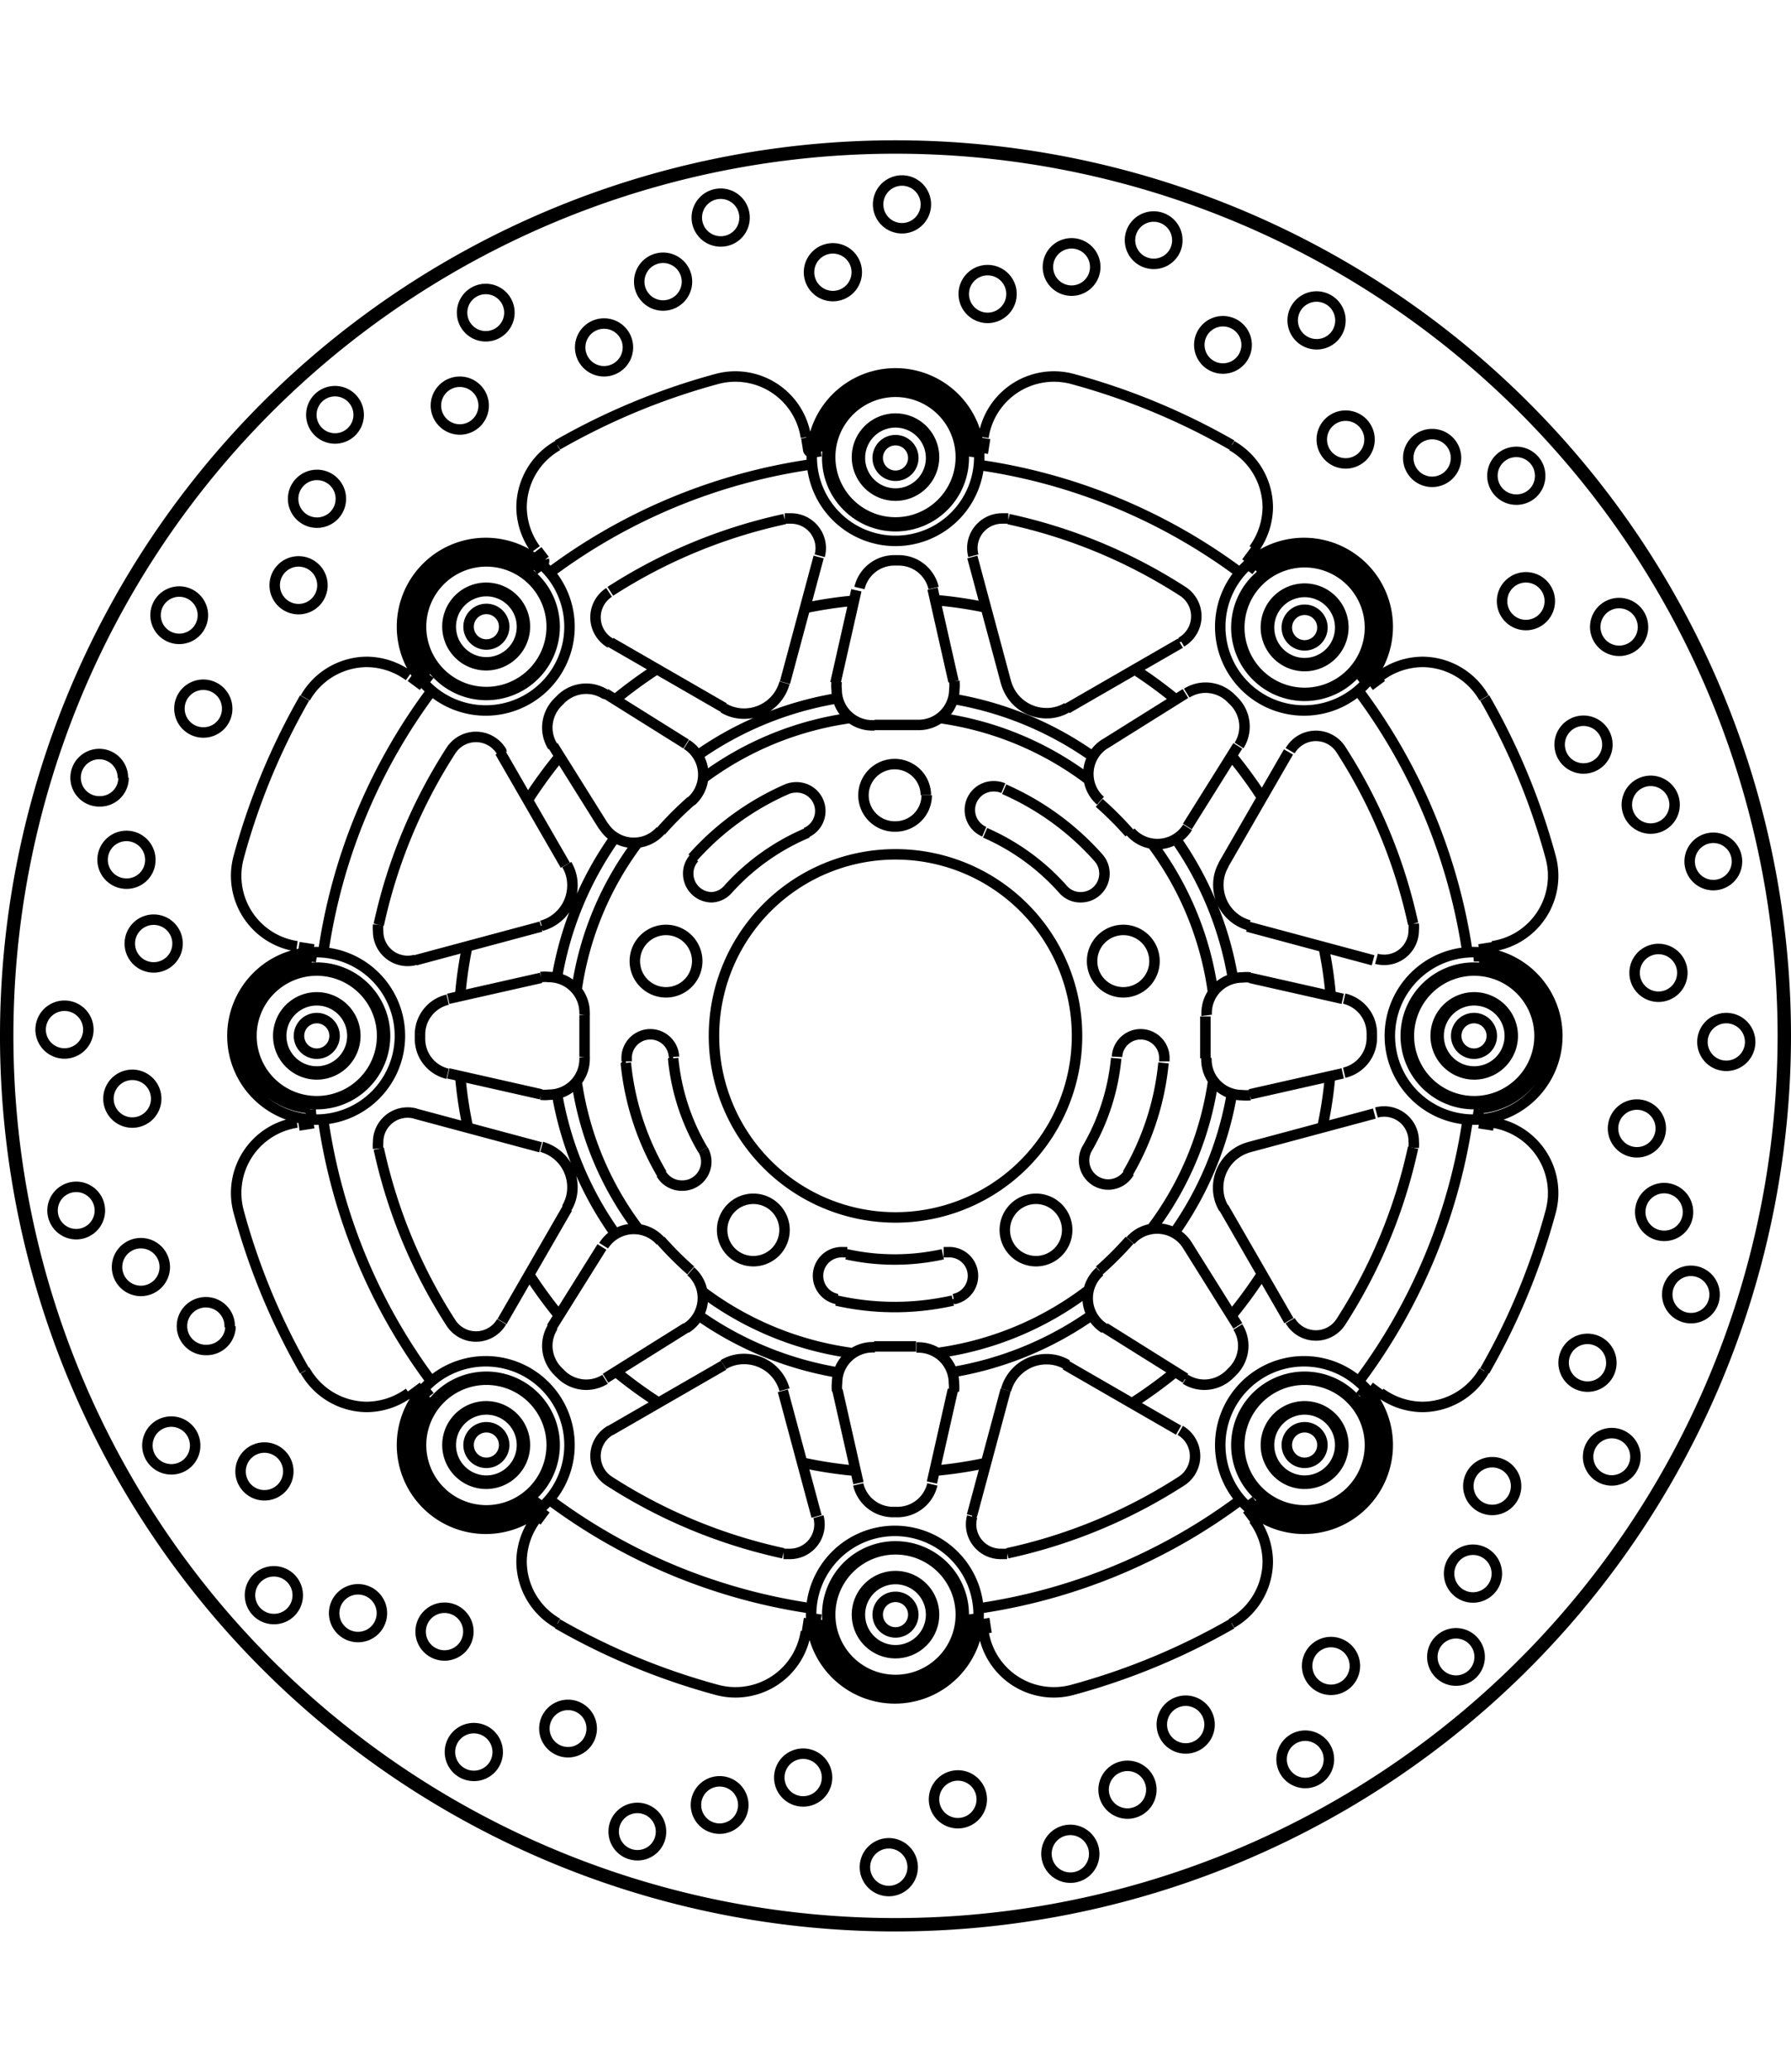 <svg xmlns="http://www.w3.org/2000/svg" width="1934" height="2237" viewBox="0 0 85.54 85.54"><defs><style>.a{fill:none;stroke:#000;stroke-linejoin:bevel;stroke-width:0.5px;}</style></defs><path class="a" d="M290.72,403.13l1.61-6m-12,31.1-3.12,5.41m32.39-32.39-5.41,3.12m8.68,20.95,6-1.61m-45.82,0,6,1.61m30.47,13.51-5.41-3.12m-27-29.27,3.12,5.41m12,31.1-1.61-6m3.51-38.23-1,4.43m-13.56,30.78,2.41-3.85M306,406.06l3.85-2.41m3.08,19.14,4.43-1m-42.72,0,4.43,1m30.78,13.56L306,433.94M282.06,410l-2.41-3.85m14.58,35.21-1-4.43m7.05-45.47-.11.71m-8.41,56.37.11-.71m20.89-50.44.43-.58m-33.91,45.8-.43.58m-6-6,.58-.43m45.8-33.91-.58.43m5.22,12.59.71-.11m-56.37,8.41-.71.11m0-8.52.71.11m56.37,8.41-.71-.11m-50.44-20.89-.58-.43m45.8,33.91.58.43m-6,6-.43-.58m-33.91-45.8.35.46m21,50.56.11.71M291.83,392l-.09-.57m6,49.9,1-4.43M309.94,410l2.41-3.85M286,433.94l-3.85,2.41m-7.51-18.12,4.43-1m33.86,0,4.43,1m-35.21-14.58,3.85,2.41m26.35,27.79L309.94,430m-12.17-31.36,1,4.43m.88,39.84,1.61-6m13.51-30.47-3.12,5.41m-29.27,27,5.41-3.12m-14.72-19.34,6-1.61m33.74,0,6,1.61M282.4,401.21l5.41,3.12m23.86,23.86,3.12,5.41m-13.51-30.47-1.61-6m16.72,3.37h0a.85.85,0,1,0-.85.85.85.85,0,0,0,.85-.85m2.41,0h0a3.26,3.26,0,1,0-3.26,3.26,3.26,3.26,0,0,0,3.26-3.26m-1.56,0h0a1.7,1.7,0,1,0-1.7,1.7,1.7,1.7,0,0,0,1.7-1.7m.15,0h0a1.85,1.85,0,1,0-1.85,1.84,1.85,1.85,0,0,0,1.85-1.84m1.27,0h0a3.12,3.12,0,1,0-3.12,3.12,3.12,3.12,0,0,0,3.12-3.12m-21.81-8.1h0a.85.85,0,1,0-.85.85.85.85,0,0,0,.85-.85m2.41,0h0a3.26,3.26,0,1,0-3.26,3.26,3.26,3.26,0,0,0,3.26-3.26m-1.56,0h0a1.7,1.7,0,1,0-1.7,1.7,1.7,1.7,0,0,0,1.7-1.7m.14,0h0A1.84,1.84,0,1,0,296,394.2a1.84,1.84,0,0,0,1.84-1.84m1.28,0h0a3.12,3.12,0,1,0-3.12,3.12,3.12,3.12,0,0,0,3.12-3.12m-21.81,8.1h0a.85.85,0,1,0-.85.85.85.85,0,0,0,.85-.85m2.41,0h0a3.26,3.26,0,1,0-3.26,3.26,3.26,3.26,0,0,0,3.26-3.26m-1.56,0h0a1.7,1.7,0,1,0-1.7,1.7,1.7,1.7,0,0,0,1.7-1.7m.14,0h0a1.85,1.85,0,1,0-1.84,1.84,1.85,1.85,0,0,0,1.84-1.84m1.28,0h0a3.12,3.12,0,1,0-3.12,3.12,3.12,3.12,0,0,0,3.12-3.12M269.21,420h0a.85.85,0,1,0-.85.85.85.85,0,0,0,.85-.85m2.41,0h0a3.26,3.26,0,1,0-3.26,3.26,3.26,3.26,0,0,0,3.26-3.26m-1.56,0h0a1.7,1.7,0,1,0-1.7,1.7,1.7,1.7,0,0,0,1.7-1.7m.14,0h0a1.84,1.84,0,1,0-1.84,1.84A1.84,1.84,0,0,0,270.2,420m1.28,0h0a3.12,3.12,0,1,0-3.12,3.12,3.12,3.12,0,0,0,3.12-3.12m53,0h0a.85.85,0,1,0-.85.85.85.85,0,0,0,.85-.85m2.41,0h0a3.26,3.26,0,1,0-3.26,3.26A3.26,3.26,0,0,0,326.9,420m-1.56,0h0a1.7,1.7,0,1,0-1.7,1.7,1.7,1.7,0,0,0,1.7-1.7m.14,0h0a1.84,1.84,0,1,0-1.84,1.84,1.84,1.84,0,0,0,1.84-1.84m1.28,0h0a3.12,3.12,0,1,0-3.12,3.12,3.12,3.12,0,0,0,3.12-3.12m-49.45,19.54h0a.85.85,0,1,0-.85.85.85.85,0,0,0,.85-.85m2.41,0h0a3.26,3.26,0,1,0-3.26,3.26,3.26,3.26,0,0,0,3.26-3.26m-1.56,0h0a1.7,1.7,0,1,0-1.7,1.7,1.7,1.7,0,0,0,1.7-1.7m.14,0h0a1.85,1.85,0,1,0-1.84,1.85,1.85,1.85,0,0,0,1.84-1.85m1.28,0h0a3.12,3.12,0,1,0-3.12,3.12,3.12,3.12,0,0,0,3.12-3.12m36.81,0h0a.85.85,0,1,0-.85.85.85.85,0,0,0,.85-.85m2.41,0h0a3.26,3.26,0,1,0-3.26,3.26,3.26,3.26,0,0,0,3.26-3.26m-1.56,0h0a1.7,1.7,0,1,0-1.7,1.7,1.7,1.7,0,0,0,1.7-1.7m.15,0h0a1.85,1.85,0,1,0-1.85,1.85,1.85,1.85,0,0,0,1.85-1.85m1.27,0h0a3.12,3.12,0,1,0-3.12,3.12,3.12,3.12,0,0,0,3.12-3.12m-21.81,8.1h0a.85.85,0,1,0-.85.85.85.85,0,0,0,.85-.85m2.41,0h0A3.26,3.26,0,1,0,296,450.9a3.26,3.26,0,0,0,3.26-3.26m-1.56,0h0a1.7,1.7,0,1,0-1.7,1.7,1.7,1.7,0,0,0,1.7-1.7m.14,0h0a1.84,1.84,0,1,0-1.84,1.84,1.84,1.84,0,0,0,1.84-1.84m1.28,0h0a3.12,3.12,0,1,0-3.12,3.12,3.12,3.12,0,0,0,3.12-3.12m-18.69-47.18h0a4,4,0,1,0-4,4,4,4,0,0,0,4-4m39.08,0h0a4,4,0,1,0-4,4,4,4,0,0,0,4-4M300,392.36h0a4,4,0,1,0-4,4,4,4,0,0,0,4-4M272.33,420h0a4,4,0,1,0-4,4,4,4,0,0,0,4-4m55.28,0h0a4,4,0,1,0-4,4,4,4,0,0,0,4-4m-8.1,19.54h0a4,4,0,1,0-4,4,4,4,0,0,0,4-4m-39.08,0h0a4,4,0,1,0-4,4,4,4,0,0,0,4-4m19.54,8.1h0a4,4,0,1,0-4,4,4,4,0,0,0,4-4m1.18-39.47h0a1.17,1.17,0,0,0-.45-.09,1.13,1.13,0,0,0-.46,2.17M304,413h0a1.09,1.09,0,0,0,.85.38,1.13,1.13,0,0,0,1.13-1.13,1.14,1.14,0,0,0-.28-.75m-19.31,0h0a1.1,1.1,0,0,0-.29.75,1.13,1.13,0,0,0,1.13,1.13A1.09,1.09,0,0,0,288,413m3.72-2.7h0a1.13,1.13,0,0,0-.46-2.17,1.17,1.17,0,0,0-.45.09m-6,18.37h0a1.14,1.14,0,0,0,1,.56,1.14,1.14,0,0,0,1-1.71M285.42,421h0a1.13,1.13,0,0,0-2.26.11v.11m15.62,11.35h0a1.13,1.13,0,0,0-.24-2.24l-.24,0m-4.6,0h0l-.24,0a1.13,1.13,0,0,0-.24,2.24m15.62-11.35h0v-.11a1.13,1.13,0,0,0-2.26-.11m-1.42,4.37h0a1.14,1.14,0,0,0,2,1.15m-16.46-31.2h0a25.14,25.14,0,0,0-8.32,3.45m10-1.7h0a1.49,1.49,0,0,0,.05-.36,1.42,1.42,0,0,0-1.42-1.42l-.3,0m5.22,2h0a1.71,1.71,0,0,0-1.65,1.32m1.89-1.32h-.24m1.89,1.32h0a1.71,1.71,0,0,0-1.65-1.32m5.22-2h0l-.3,0a1.42,1.42,0,0,0-1.42,1.42,1.49,1.49,0,0,0,.05.36m10,1.7h0a25.14,25.14,0,0,0-8.32-3.45m8.26,5.87h0a1.42,1.42,0,0,0,.06-2.42m2.29,5.09h0a1.73,1.73,0,0,0-1.2-.49,1.71,1.71,0,0,0-.9.26m2.27.4h0l-.17-.17m.4,2.27h0a1.71,1.71,0,0,0,.26-.9,1.73,1.73,0,0,0-.49-1.2m5.09,2.29h0a1.42,1.42,0,0,0-2.42.06m5.87,8.26h0a25.14,25.14,0,0,0-3.45-8.32m1.7,10h0a1.41,1.41,0,0,0,1.78-1.37,1.53,1.53,0,0,0,0-.3m-2,5.22h0a1.71,1.71,0,0,0-1.32-1.65m1.32,1.89h0v-.24m-1.32,1.89h0a1.71,1.71,0,0,0,1.32-1.65m2,5.22h0a1.53,1.53,0,0,0,0-.3,1.41,1.41,0,0,0-1.78-1.37m-1.7,10h0a25.14,25.14,0,0,0,3.45-8.32m-5.87,8.26h0a1.42,1.42,0,0,0,2.42.06M312.12,436h0a1.73,1.73,0,0,0,.49-1.2,1.71,1.71,0,0,0-.26-.9m-.4,2.27h0l.17-.17m-2.27.4h0a1.71,1.71,0,0,0,.9.26,1.73,1.73,0,0,0,1.2-.49m-2.29,5.09h0a1.42,1.42,0,0,0-.06-2.42m-8.26,5.87h0a25.14,25.14,0,0,0,8.32-3.45m-10,1.7h0a1.41,1.41,0,0,0,1.37,1.78l.3,0m-5.22-2h0a1.71,1.71,0,0,0,1.65-1.32m-1.89,1.32h.24m-1.89-1.32h0a1.71,1.71,0,0,0,1.65,1.32m-5.22,2h0l.3,0a1.41,1.41,0,0,0,1.37-1.78m-10-1.7h0a25.14,25.14,0,0,0,8.32,3.45m-8.26-5.87h0a1.42,1.42,0,0,0-.06,2.42m-2.29-5.09h0a1.73,1.73,0,0,0,1.2.49,1.71,1.71,0,0,0,.9-.26m-2.27-.4h0l.17.17m-.4-2.27h0a1.71,1.71,0,0,0-.26.9,1.73,1.73,0,0,0,.49,1.2m-5.09-2.29h0a1.42,1.42,0,0,0,2.42-.06m-5.87-8.26h0a25.14,25.14,0,0,0,3.45,8.32m-1.7-10h0a1.41,1.41,0,0,0-1.78,1.37,1.53,1.53,0,0,0,0,.3m2-5.22h0a1.71,1.71,0,0,0,1.32,1.65m-1.32-1.89h0v.24m1.32-1.89h0a1.71,1.71,0,0,0-1.32,1.65m-2-5.22h0a1.53,1.53,0,0,0,0,.3,1.41,1.41,0,0,0,1.78,1.37m1.7-10h0a25.14,25.14,0,0,0-3.45,8.32m5.87-8.26h0a1.42,1.42,0,0,0-2.42-.06m5.09-2.29h0a1.73,1.73,0,0,0-.49,1.2,1.71,1.71,0,0,0,.26.9m.4-2.27h0l-.17.17m2.27-.4h0a1.71,1.71,0,0,0-.9-.26,1.73,1.73,0,0,0-1.2.49m2.29-5.09h0a1.42,1.42,0,0,0,.06,2.42m9.65-8.54h0a27.45,27.45,0,0,0-12.57,5.2m-5.6,5.6h0a27.45,27.45,0,0,0-5.2,12.57m0,7.9h0a27.45,27.45,0,0,0,5.2,12.57m5.6,5.6h0a27.58,27.58,0,0,0,12.57,5.21m7.9,0h0a27.58,27.58,0,0,0,12.57-5.21m5.6-5.6h0A27.58,27.58,0,0,0,323.33,424m0-7.9h0a27.58,27.58,0,0,0-5.21-12.57m-5.6-5.6h0a27.45,27.45,0,0,0-12.57-5.2M304.67,420h0a8.67,8.67,0,1,0-8.67,8.67,8.67,8.67,0,0,0,8.67-8.67M304,413h0a10.7,10.7,0,0,0-3.72-2.7m5.42,1.2h0a13,13,0,0,0-4.51-3.28m-9.39,2.08h0A10.7,10.7,0,0,0,288,413m2.81-4.78h0a13,13,0,0,0-4.51,3.28m-.92,9.57h0a10.53,10.53,0,0,0,1.42,4.37m-3.68-4.15h0a12.94,12.94,0,0,0,1.72,5.3m8.82,3.84h0a10.71,10.71,0,0,0,4.6,0m-5.08,2.21h0a12.62,12.62,0,0,0,5.56,0m6.38-7.2h0a10.53,10.53,0,0,0,1.42-4.37m.54,5.52h0a12.94,12.94,0,0,0,1.72-5.3m2-.22h0q0-.51,0-1t0-1m-3.63-8.76h0a16.31,16.31,0,0,0-1.44-1.44M297,405.15h0l-1,0-1,0m-8.76,3.63h0a16.31,16.31,0,0,0-1.44,1.44M281.15,419h0q0,.51,0,1t0,1m3.63,8.76h0a16.31,16.31,0,0,0,1.44,1.44m8.76,3.63h0l1,0,1,0m8.76-3.63h0a16.31,16.31,0,0,0,1.44-1.44m-20.65-13.33h0a1.49,1.49,0,1,0-1.49,1.49,1.49,1.49,0,0,0,1.49-1.49m4.17,12.84h0a1.49,1.49,0,1,0-1.49,1.49,1.49,1.49,0,0,0,1.49-1.49m13.5,0h0a1.49,1.49,0,1,0-1.49,1.49,1.49,1.49,0,0,0,1.49-1.49m4.17-12.84h0a1.49,1.49,0,1,0-1.49,1.49,1.49,1.49,0,0,0,1.49-1.49m-10.92-7.93h0A1.49,1.49,0,1,0,296,410a1.49,1.49,0,0,0,1.49-1.49m3.79-5.39h0a2,2,0,0,0,1.92,1.47,1.91,1.91,0,0,0,1-.27m1.81,1.73h0a1.7,1.7,0,0,0-.22,2.72M297,405.15h.11a1.7,1.7,0,0,0,1.7-1.7,1.72,1.72,0,0,0,0-.39m12.88,8.74h0a1.91,1.91,0,0,0-.27,1,2,2,0,0,0,1.47,1.92m.06,2.49h0a1.72,1.72,0,0,0-.39,0,1.7,1.7,0,0,0-1.7,1.7.45.45,0,0,0,0,.11m-3.63-8.76h0a1.7,1.7,0,0,0,2.72-.22m2.93,15.28h0a2,2,0,0,0-1.47,1.92,1.91,1.91,0,0,0,.27,1M309.94,430h0a1.7,1.7,0,0,0-2.72-.22m3.63-8.76h0a.45.45,0,0,0,0,.11,1.7,1.7,0,0,0,1.7,1.7,1.72,1.72,0,0,0,.39,0m-8.74,12.88h0a1.91,1.91,0,0,0-1-.27,2,2,0,0,0-1.92,1.47m-2.49.06h0a1.72,1.72,0,0,0,0-.39,1.7,1.7,0,0,0-1.7-1.7H297m8.76-3.63h0a1.7,1.7,0,0,0,.22,2.72m-15.28,2.93h0a2,2,0,0,0-1.92-1.47,1.91,1.91,0,0,0-1,.27m-7.48-7.48h0a1.91,1.91,0,0,0,.27-1,2,2,0,0,0-1.47-1.92m0-10.56h0a2,2,0,0,0,1.47-1.92,1.91,1.91,0,0,0-.27-1m7.48-7.48h0a1.91,1.91,0,0,0,1,.27,2,2,0,0,0,1.92-1.47m2.49-.06h0a1.72,1.72,0,0,0,0,.39,1.7,1.7,0,0,0,1.7,1.7H295m-8.76,3.63h0a1.7,1.7,0,0,0-.22-2.72m9,28.79h-.11a1.7,1.7,0,0,0-1.7,1.7,1.72,1.72,0,0,0,0,.39m-7.21-3h0a1.7,1.7,0,0,0,.22-2.72m-1.44-1.44h0a1.7,1.7,0,0,0-2.72.22m-3-7.21h0a1.72,1.72,0,0,0,.39,0,1.7,1.7,0,0,0,1.7-1.7.45.45,0,0,0,0-.11m0-2h0a.45.45,0,0,0,0-.11,1.7,1.7,0,0,0-1.7-1.7,1.72,1.72,0,0,0-.39,0m3-7.21h0a1.7,1.7,0,0,0,2.72.22m22.6,27.29h0a22,22,0,0,0,2-1.46m0-32.1h0a22,22,0,0,0-2-1.46m-24.74,33.56h0a22,22,0,0,0,2,1.46m27.47-20.28h0a16.25,16.25,0,0,0-2.75-6.65m-1.12,18.64h0a15.28,15.28,0,0,0,2.94-7.1m-19.49,18.31h0a19.77,19.77,0,0,0,2.43.36m6.23-41.22h0a19.77,19.77,0,0,0-2.43-.36M275.21,421.9h0a19.77,19.77,0,0,0,.36,2.43m35.59-6.45h0a15.28,15.28,0,0,0-2.94-7.1m8.57,7.32h0a19.77,19.77,0,0,0-.36-2.43m-37.94,15.71h0a22,22,0,0,0,1.46,2m0-26.72h0a22,22,0,0,0-1.46,2m26.93-2h0a16.25,16.25,0,0,0-6.65-2.75m14.74,4.71h0a22,22,0,0,0-1.46-2m-36.48,9h0a19.77,19.77,0,0,0-.36,2.43m23.56,18h0a16.25,16.25,0,0,0,6.65-2.75M294.1,399.21h0a19.77,19.77,0,0,0-2.43.36m20.38,33.79h0a22,22,0,0,0,1.46-2m-8.29-23.6h0a15.28,15.28,0,0,0-7.1-2.94m-13.5-2.35h0a22,22,0,0,0-2,1.46m4.14,28.27h0a15.28,15.28,0,0,0,7.1,2.94m15.46-5.74h0a16.25,16.25,0,0,0,2.75-6.65m-25.51,10.57h0a16.25,16.25,0,0,0,6.65,2.75m23.19-11.76h0a19.77,19.77,0,0,0,.36-2.43m-36,.22h0a15.28,15.28,0,0,0,2.94,7.1m9.45-25.31h0a16.25,16.25,0,0,0-6.65,2.75m-6.67,16.11h0a16.25,16.25,0,0,0,2.75,6.65m15.24,11.37h0a19.77,19.77,0,0,0,2.43-.36m-16.55-29.65h0a15.28,15.28,0,0,0-2.94,7.1m17.28,17.28h0a15.28,15.28,0,0,0,7.1-2.94m-22.56-21.64h0a16.25,16.25,0,0,0-2.75,6.65m14-12.39h0a15.28,15.28,0,0,0-7.1,2.94m-8-10h0a3.54,3.54,0,0,0-5,5m25.76-10.67h0a3.54,3.54,0,0,0-7.06,0m25.76,10.67h0a3.54,3.54,0,0,0-5-5m0,44.46h0a3.54,3.54,0,0,0,5-5m-25.76,10.67h0a3.54,3.54,0,0,0,7.06,0m-25.76-10.67h0a3.54,3.54,0,0,0,5,5M338.52,420h0A42.52,42.52,0,1,0,296,462.52,42.54,42.54,0,0,0,338.52,420m-59.37-22.53h0a.17.17,0,0,0,.06-.11.16.16,0,0,0,0-.09M291.83,392h0a.15.15,0,0,0,.14.13h0m-12.84,5.32h0l-.39.3m-5,5h0c-.13.17-.26.33-.38.5m26.76-11.09h0l-.62-.08m-7.06,0h0l-.48.06m26.62,11.11h0c-.12-.17-.25-.33-.38-.5m-5-5h0l-.5-.38m11.09,26.76h0c0-.2.05-.41.08-.62m0-7.06h0c0-.21-.05-.42-.08-.62m-11.09,26.76h0l.5-.38m5-5h0c.13-.17.26-.33.38-.5m-26.76,11.09h0l.62.08m7.06,0h0l.62-.08m-26.76-11.09h0c.12.17.25.33.38.5m5,5h0l.5.38m-11.17-19.08h0c0,.21.05.42.08.62m0-8.3h0c0,.2-.05.41-.08.62m11.79-24.64h0a3.41,3.41,0,0,0-1.72,2.95,3.45,3.45,0,0,0,.67,2m8.65-8.13h0a32.19,32.19,0,0,0-7.6,3.15m11.86-.37h0a3.41,3.41,0,0,0-3.36-2.9,3.37,3.37,0,0,0-.9.12m17,0h0a3.37,3.37,0,0,0-.9-.12,3.41,3.41,0,0,0-3.36,2.9m11.86.37h0a32.19,32.19,0,0,0-7.6-3.15m8.65,8.13h0a3.45,3.45,0,0,0,.67-2,3.41,3.41,0,0,0-1.72-2.95m12.05,12.05h0a3.41,3.41,0,0,0-2.95-1.72,3.45,3.45,0,0,0-2,.67m8.13,8.65h0a32.19,32.19,0,0,0-3.15-7.6m.37,11.86h0a3.4,3.4,0,0,0,2.78-4.26m-3.41,12h0a3.54,3.54,0,0,0,0-7.06m3.41,12h0a3.4,3.4,0,0,0-2.78-4.26m-.37,11.86h0a32.19,32.19,0,0,0,3.15-7.6m-8.13,8.65h0a3.45,3.45,0,0,0,2,.67,3.41,3.41,0,0,0,2.95-1.72m-12.05,12.05h0a3.41,3.41,0,0,0,1.72-2.95,3.45,3.45,0,0,0-.67-2m-8.65,8.13h0a32.19,32.19,0,0,0,7.6-3.15m-11.86.37h0a3.4,3.4,0,0,0,4.26,2.78m-17,0h0a3.4,3.4,0,0,0,4.26-2.78m-11.86-.37h0a32.19,32.19,0,0,0,7.6,3.15m-8.65-8.13h0a3.45,3.45,0,0,0-.67,2,3.41,3.41,0,0,0,1.72,2.95m-12.05-12.05h0a3.41,3.41,0,0,0,2.95,1.72,3.45,3.45,0,0,0,2-.67m-8.13-8.65h0a32.19,32.19,0,0,0,3.15,7.6m-.37-11.86h0a3.4,3.4,0,0,0-2.78,4.26m3.41-12h0a3.54,3.54,0,0,0,0,7.06m-3.41-12h0a3.4,3.4,0,0,0,2.78,4.26m.37-11.86h0a32.19,32.19,0,0,0-3.15,7.6m8.13-8.65h0a3.45,3.45,0,0,0-2-.67,3.41,3.41,0,0,0-2.95,1.72M333.58,417h0a1.14,1.14,0,1,0-1.14,1.13,1.14,1.14,0,0,0,1.14-1.13m3.24,3.29h0a1.14,1.14,0,1,0-1.14,1.14,1.14,1.14,0,0,0,1.14-1.14m-6.63,15.33h0a1.14,1.14,0,1,0-1.14,1.13,1.13,1.13,0,0,0,1.14-1.13m1.15,4.47h0a1.13,1.13,0,1,0-1.13,1.14,1.13,1.13,0,0,0,1.13-1.14m-13.4,10h0a1.14,1.14,0,1,0-1.13,1.14,1.14,1.14,0,0,0,1.13-1.14m-1.24,4.45h0a1.13,1.13,0,1,0-1.13,1.14,1.13,1.13,0,0,0,1.13-1.14m-16.58,1.93h0a1.14,1.14,0,1,0-1.14,1.13,1.14,1.14,0,0,0,1.14-1.13m-3.3,3.23h0a1.14,1.14,0,1,0-1.13,1.14,1.14,1.14,0,0,0,1.13-1.14m-15.33-6.63h0a1.13,1.13,0,1,0-1.13,1.14,1.13,1.13,0,0,0,1.13-1.14M277,454.21h0a1.14,1.14,0,1,0-1.13,1.13,1.13,1.13,0,0,0,1.13-1.13m-10-13.41h0a1.14,1.14,0,1,0-1.13,1.14,1.14,1.14,0,0,0,1.13-1.14m-4.45-1.23h0a1.14,1.14,0,1,0-1.13,1.13,1.13,1.13,0,0,0,1.13-1.13M260.69,423h0a1.14,1.14,0,1,0-1.13,1.14,1.14,1.14,0,0,0,1.13-1.14m-3.24-3.29h0a1.14,1.14,0,1,0-1.13,1.13,1.14,1.14,0,0,0,1.13-1.13m6.63-15.33h0a1.14,1.14,0,1,0-1.13,1.13,1.13,1.13,0,0,0,1.13-1.13m-1.16-4.47h0a1.13,1.13,0,1,0-1.13,1.13,1.13,1.13,0,0,0,1.13-1.13m13.41-10h0a1.14,1.14,0,1,0-1.13,1.13,1.14,1.14,0,0,0,1.13-1.13m1.23-4.45h0a1.13,1.13,0,1,0-1.13,1.13,1.13,1.13,0,0,0,1.13-1.13m16.59-1.93h0a1.14,1.14,0,1,0-1.13,1.14,1.14,1.14,0,0,0,1.13-1.14m3.3-3.23h0a1.14,1.14,0,1,0-1.14,1.13,1.14,1.14,0,0,0,1.14-1.13M312.77,387h0a1.13,1.13,0,1,0-1.13,1.13,1.13,1.13,0,0,0,1.13-1.13m4.48-1.16h0a1.14,1.14,0,1,0-1.14,1.13,1.13,1.13,0,0,0,1.14-1.13m10,13.41h0a1.14,1.14,0,1,0-1.14,1.13,1.14,1.14,0,0,0,1.14-1.13m4.45,1.23h0a1.14,1.14,0,1,0-1.14,1.13,1.13,1.13,0,0,0,1.14-1.13m1.51,8.49h0a1.14,1.14,0,1,0-1.13,1.13,1.14,1.14,0,0,0,1.13-1.13M330,406.09h0a1.14,1.14,0,1,0-1.13,1.14,1.14,1.14,0,0,0,1.13-1.14m6.19,5.58h0a1.13,1.13,0,1,0-1.13,1.13,1.13,1.13,0,0,0,1.13-1.13m-2.34,16.75h0a1.14,1.14,0,1,0-1.13,1.13,1.13,1.13,0,0,0,1.13-1.13m-1.3-4h0a1.14,1.14,0,1,0-1.14,1.14,1.14,1.14,0,0,0,1.14-1.14m2.57,7.93h0a1.13,1.13,0,1,0-1.13,1.13,1.12,1.12,0,0,0,1.13-1.13m-10.4,13.34h0a1.14,1.14,0,1,0-1.13,1.13,1.14,1.14,0,0,0,1.13-1.13m2.07-52.43h0a1.14,1.14,0,1,0-1.13,1.13,1.13,1.13,0,0,0,1.13-1.13m-8.15-1.73h0a1.14,1.14,0,1,0-1.13,1.13,1.14,1.14,0,0,0,1.13-1.13m4.13.87h0a1.14,1.14,0,1,0-1.13,1.14,1.14,1.14,0,0,0,1.13-1.14M309.46,382h0a1.13,1.13,0,1,0-1.13,1.13,1.12,1.12,0,0,0,1.13-1.13m-7.92,2.58h0a1.14,1.14,0,1,0-1.14,1.13,1.14,1.14,0,0,0,1.14-1.13m4-1.31h0a1.13,1.13,0,1,0-1.13,1.14,1.13,1.13,0,0,0,1.13-1.14m-16.75-2.34h0a1.14,1.14,0,1,0-1.13,1.13,1.13,1.13,0,0,0,1.13-1.13m-5.57,6.19h0a1.14,1.14,0,1,0-1.14,1.14,1.14,1.14,0,0,0,1.14-1.14m2.82-3.13h0a1.14,1.14,0,1,0-1.13,1.13,1.14,1.14,0,0,0,1.13-1.13m-15.68,6.34h0a1.13,1.13,0,1,0-1.13,1.14,1.13,1.13,0,0,0,1.13-1.14m-1.73,8.15h0a1.14,1.14,0,1,0-1.13,1.14,1.14,1.14,0,0,0,1.13-1.14m.88-4.13h0a1.14,1.14,0,1,0-1.14,1.14,1.14,1.14,0,0,0,1.14-1.14m-10.41,13.34h0A1.13,1.13,0,1,0,258,408.8a1.12,1.12,0,0,0,1.13-1.13m2.58,7.93h0a1.14,1.14,0,1,0-1.13,1.13,1.14,1.14,0,0,0,1.13-1.13m-1.3-4h0a1.14,1.14,0,1,0-1.14,1.13,1.13,1.13,0,0,0,1.14-1.13M258,428.33h0a1.13,1.13,0,1,0-1.13,1.14,1.13,1.13,0,0,0,1.13-1.14m6.2,5.58h0A1.14,1.14,0,1,0,263.1,435a1.14,1.14,0,0,0,1.14-1.13m-3.14-2.83h0a1.14,1.14,0,1,0-1.13,1.14,1.14,1.14,0,0,0,1.13-1.14m6.35,15.68h0a1.14,1.14,0,1,0-1.14,1.13,1.13,1.13,0,0,0,1.14-1.13m8.15,1.73h0a1.14,1.14,0,1,0-1.14,1.14,1.14,1.14,0,0,0,1.14-1.14m-4.13-.87h0a1.14,1.14,0,1,0-1.14,1.13,1.14,1.14,0,0,0,1.14-1.13M284.8,458h0a1.13,1.13,0,1,0-1.13,1.13A1.12,1.12,0,0,0,284.8,458m7.93-2.58h0a1.14,1.14,0,1,0-1.13,1.14,1.14,1.14,0,0,0,1.13-1.14m-4,1.31h0a1.13,1.13,0,1,0-1.13,1.13,1.13,1.13,0,0,0,1.13-1.13m16.76,2.34h0a1.14,1.14,0,1,0-1.14,1.13,1.13,1.13,0,0,0,1.14-1.13M311,452.9h0a1.14,1.14,0,1,0-1.13,1.13A1.14,1.14,0,0,0,311,452.9M308.22,456h0a1.14,1.14,0,1,0-1.14,1.14,1.14,1.14,0,0,0,1.14-1.14m15.68-6.34h0a1.13,1.13,0,1,0-1.13,1.13,1.13,1.13,0,0,0,1.13-1.13m1.74-8.15h0a1.14,1.14,0,1,0-1.14,1.13,1.14,1.14,0,0,0,1.14-1.13M338.38,420h0A42.38,42.38,0,1,0,296,462.38,42.4,42.4,0,0,0,338.38,420" transform="translate(-253.23 -377.23)"/></svg>